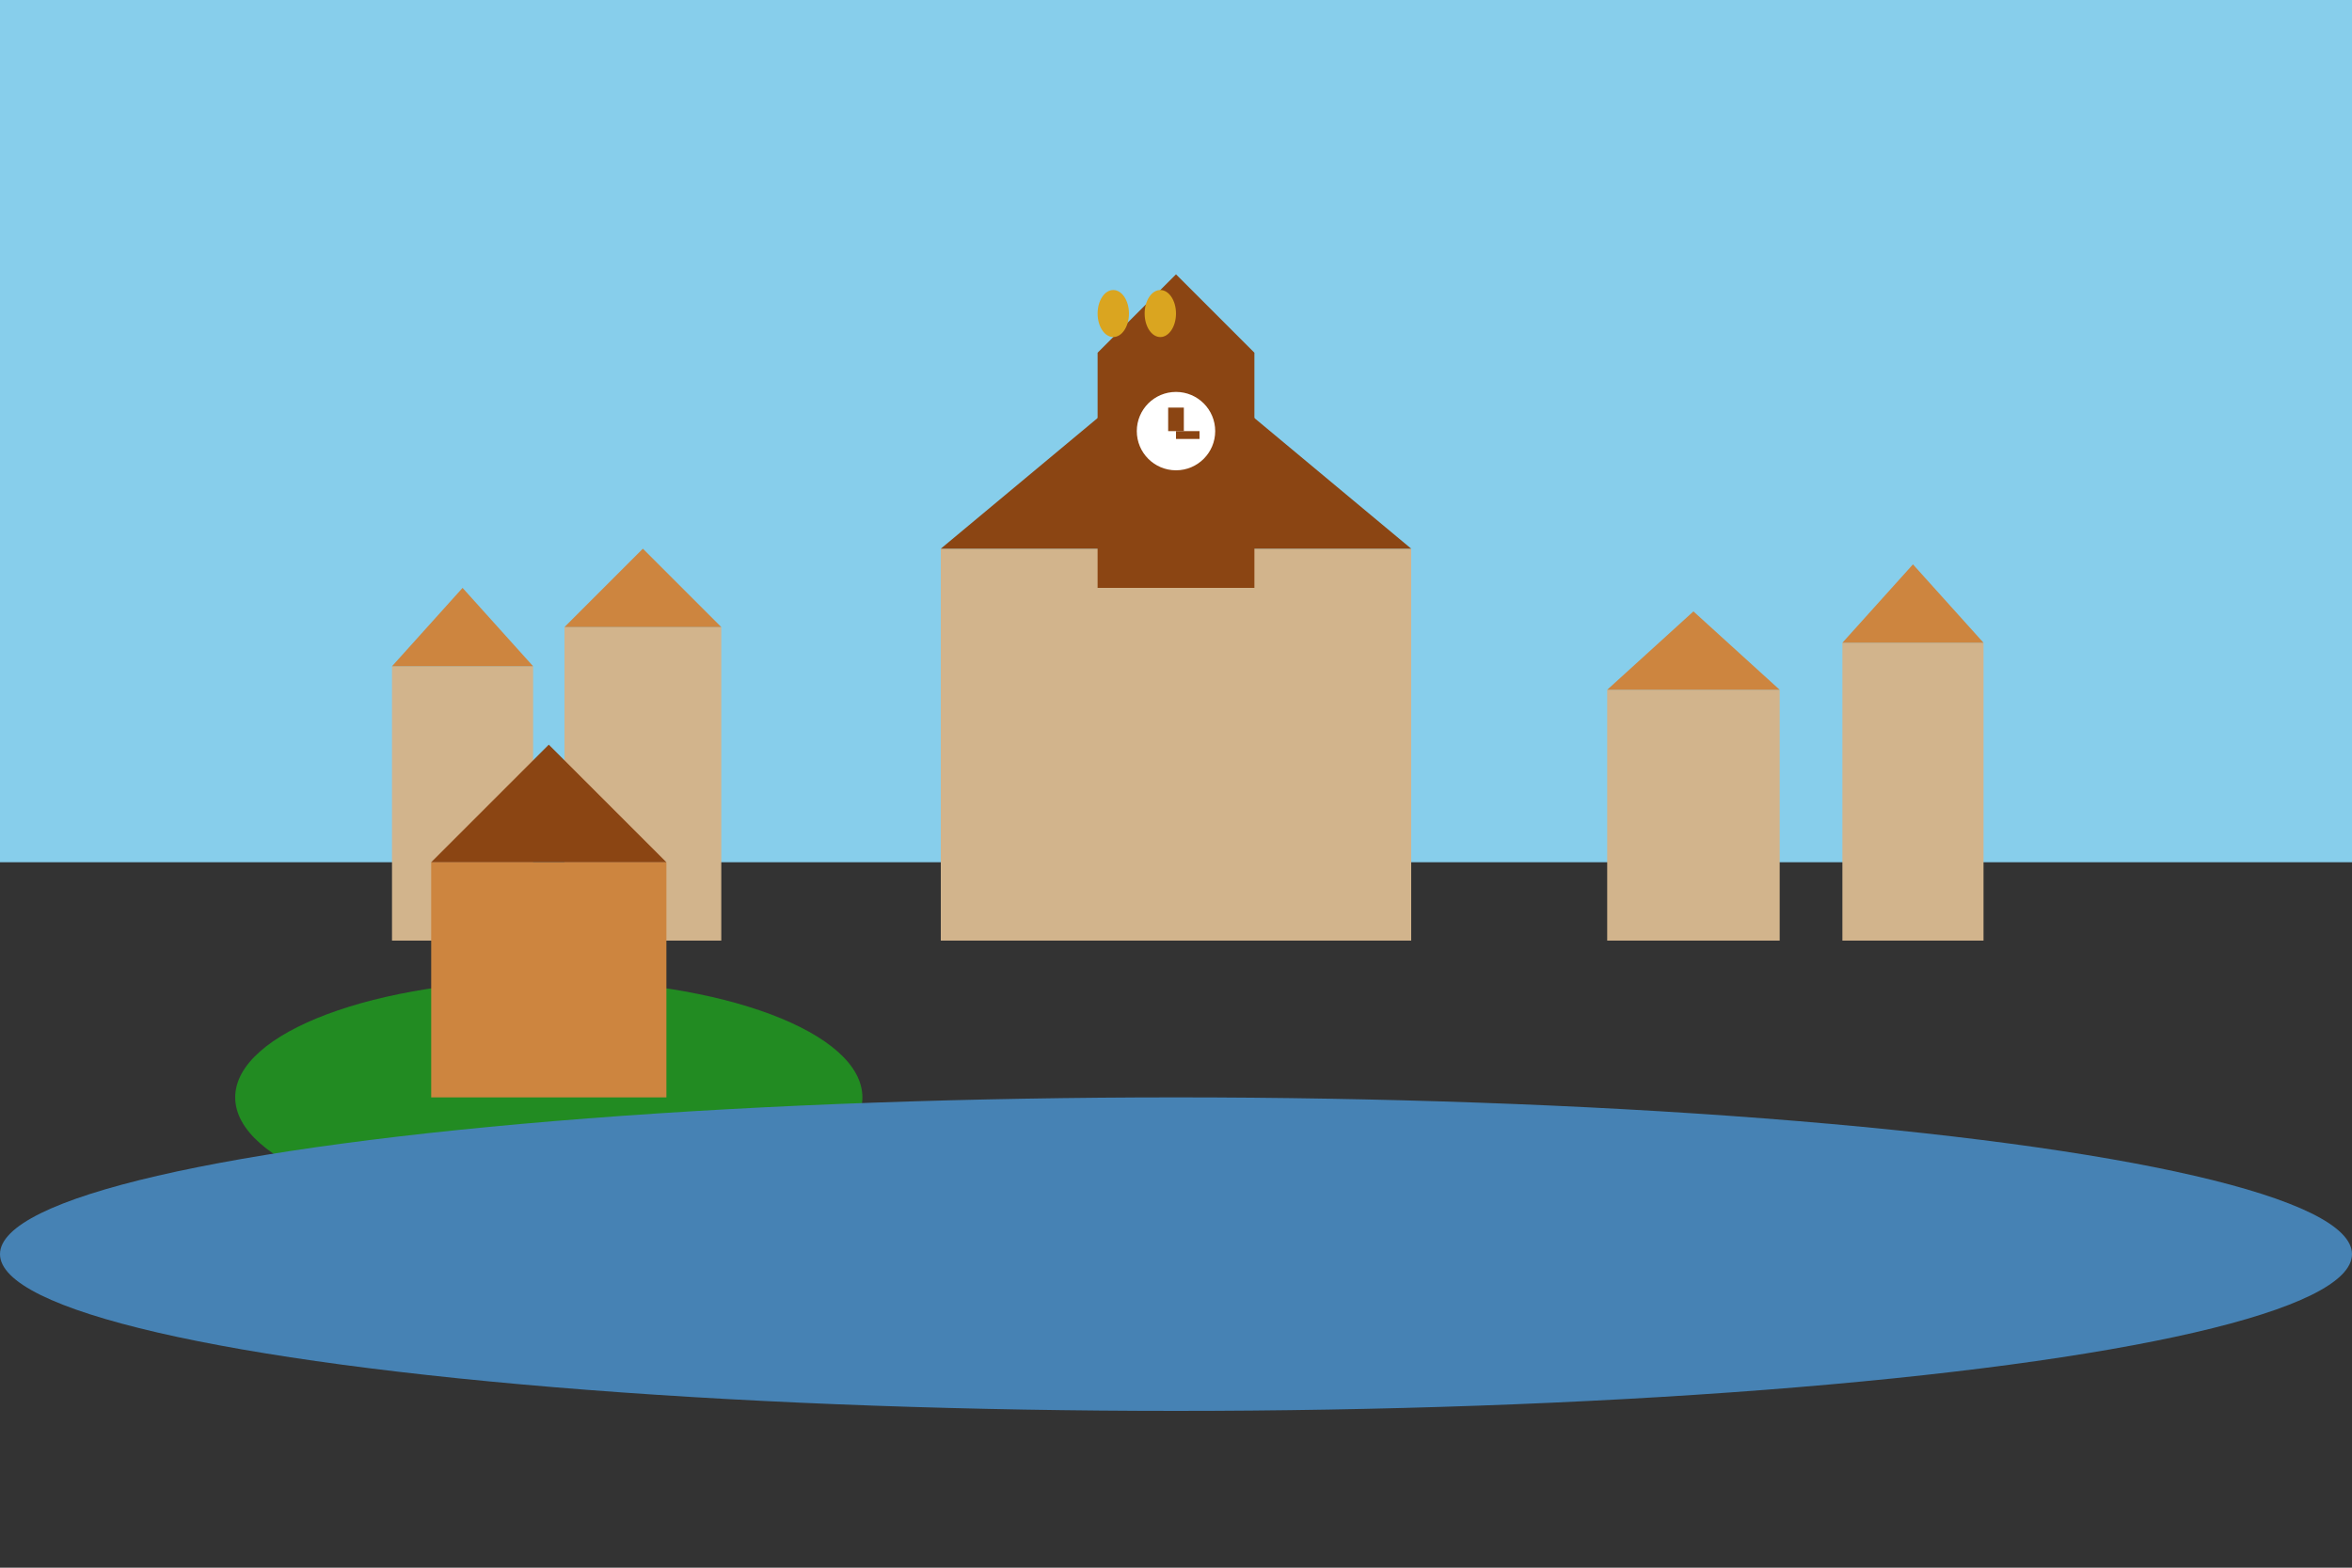 <svg xmlns="http://www.w3.org/2000/svg" viewBox="0 0 300 200" width="300" height="200">
  <rect x="0" y="0" width="300" height="200" fill="#333333" stroke="none"/>
  <defs>
    <style>
      .poznan-renaissance { fill: #d2b48c; }
      .poznan-tower { fill: #8b4513; }
      .poznan-goats { fill: #daa520; }
      .poznan-cathedral { fill: #cd853f; }
      .poznan-sky { fill: #87CEEB; }
      .poznan-river { fill: #4682B4; }
    </style>
  </defs>
  
  <!-- Sky -->
  <rect width="300" height="110" class="poznan-sky"/>
  
  <!-- Town Hall -->
  <rect x="120" y="70" width="60" height="50" class="poznan-renaissance"/>
  <polygon points="120,70 150,45 180,70" class="poznan-tower"/>
  
  <!-- Clock tower -->
  <rect x="140" y="45" width="20" height="30" class="poznan-tower"/>
  <polygon points="140,45 150,35 160,45" class="poznan-tower"/>
  
  <!-- Goats on tower -->
  <g transform="translate(145,40)">
    <ellipse cx="-3" cy="0" rx="2" ry="3" class="poznan-goats"/>
    <ellipse cx="3" cy="0" rx="2" ry="3" class="poznan-goats"/>
  </g>
  
  <!-- Market square buildings -->
  <rect x="50" y="85" width="18" height="35" class="poznan-renaissance"/>
  <polygon points="50,85 59,75 68,85" class="poznan-cathedral"/>
  
  <rect x="72" y="80" width="20" height="40" class="poznan-renaissance"/>
  <polygon points="72,80 82,70 92,80" class="poznan-cathedral"/>
  
  <rect x="205" y="88" width="22" height="32" class="poznan-renaissance"/>
  <polygon points="205,88 216,78 227,88" class="poznan-cathedral"/>
  
  <rect x="235" y="82" width="18" height="38" class="poznan-renaissance"/>
  <polygon points="235,82 244,72 253,82" class="poznan-cathedral"/>
  
  <!-- Cathedral Island -->
  <ellipse cx="70" cy="140" rx="40" ry="15" fill="#228B22"/>
  
  <!-- Cathedral -->
  <rect x="55" y="110" width="30" height="30" class="poznan-cathedral"/>
  <polygon points="55,110 70,95 85,110" class="poznan-tower"/>
  
  <!-- Warta River -->
  <ellipse cx="150" cy="160" rx="150" ry="20" class="poznan-river"/>
  
  <!-- Clock on tower -->
  <circle cx="150" cy="55" r="5" fill="#ffffff"/>
  <rect x="149" y="52" width="2" height="3" class="poznan-tower"/>
  <rect x="150" y="55" width="3" height="1" class="poznan-tower"/>
</svg>
